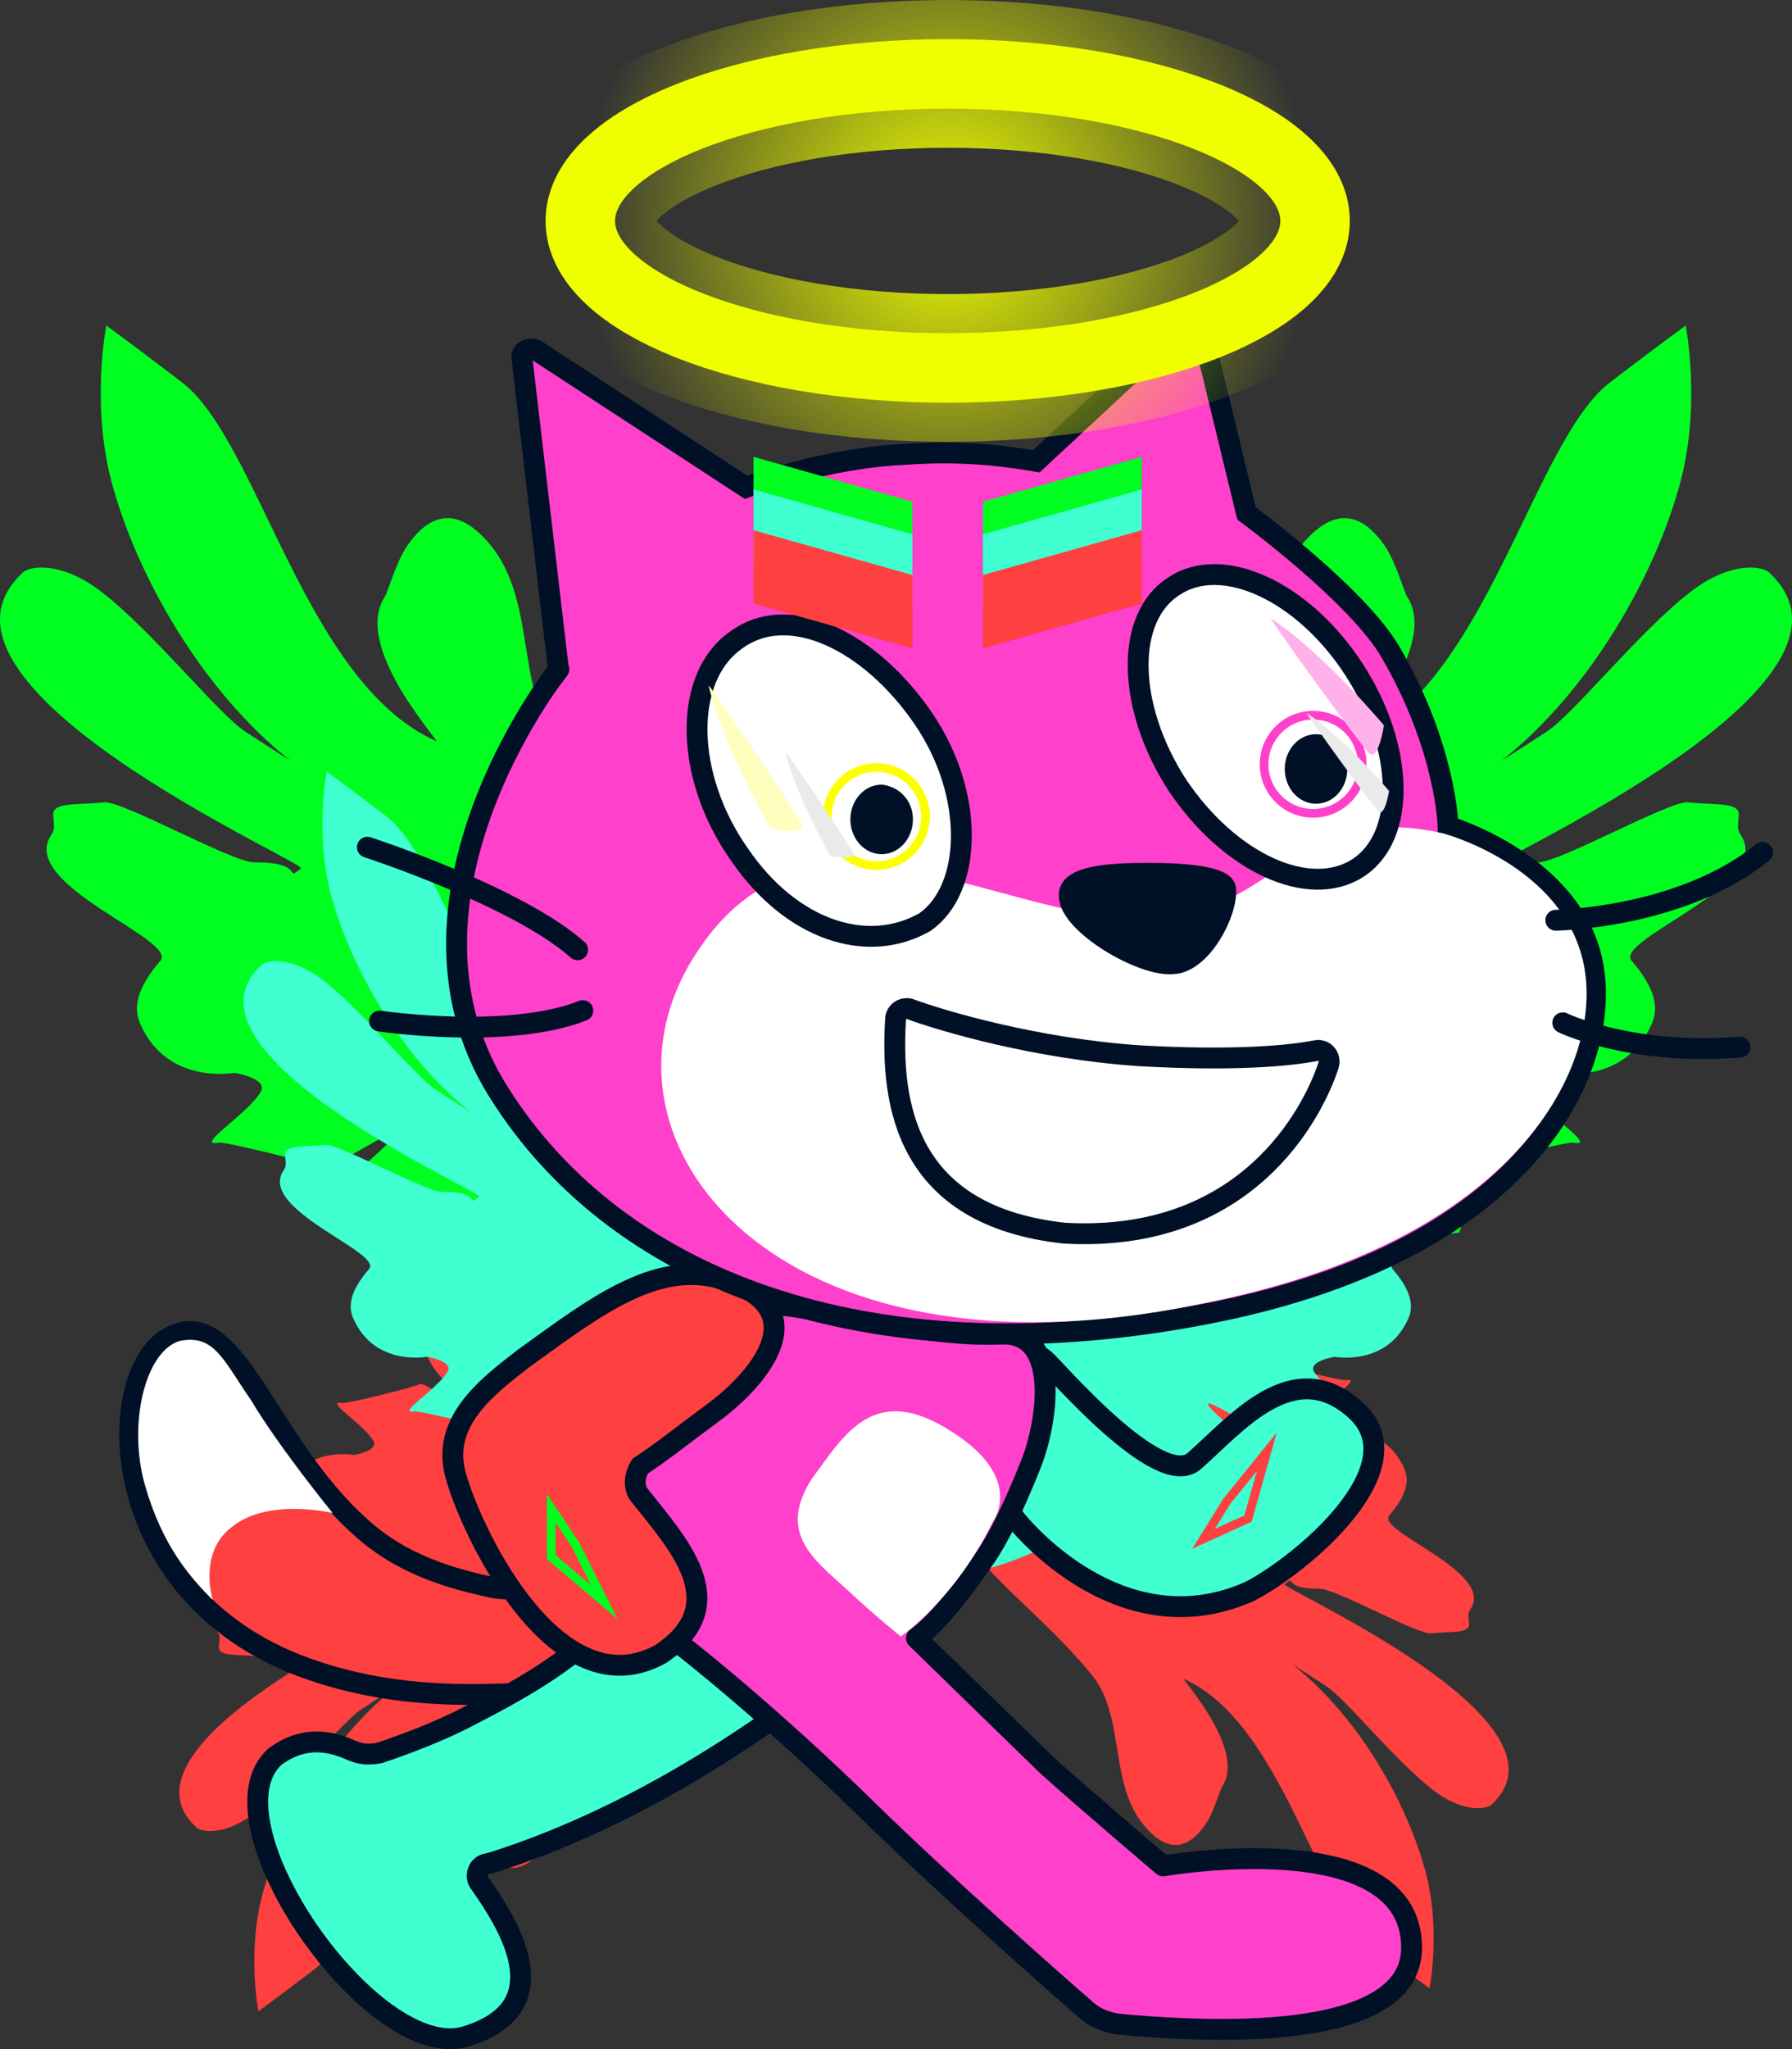 <svg version="1.1" xmlns="http://www.w3.org/2000/svg" xmlns:xlink="http://www.w3.org/1999/xlink" width="103.138" height="117.877" viewBox="0,0,103.138,117.877"><rect x="0" y="0" width="103.138" height="117.877" fill="#333333" stroke="none"/><defs><radialGradient cx="240" cy="125.173" r="21.144" gradientUnits="userSpaceOnUse" id="color-1"><stop offset="0" stop-color="#efff00"/><stop offset="1" stop-color="#efff00" stop-opacity="0"/></radialGradient></defs><g transform="translate(-185.456,-112.465)"><g data-paper-data="{&quot;isPaintingLayer&quot;:true}" stroke-miterlimit="10" stroke-dasharray="" stroke-dashoffset="0" style="mix-blend-mode: normal"><path d="M211.854,207.443c0.032,-0.012 -1.047,0.37 -5.567,3.325c-1.156,0.756 -3.939,4.266 -6.158,5.983c-1.739,1.345 -3.081,1.095 -3.35,0.851c-5.303,-4.802 12.181,-12.461 11.891,-12.69c-0.764,-0.603 0.276,0.277 -2,0.259c-0.928,-0.007 -5.653,2.646 -6.426,2.571c-1.167,-0.112 -1.893,-0.019 -2.142,-0.343c-0.147,-0.192 0.122,-0.696 -0.111,-1.023c-1.531,-2.151 5.457,-4.501 4.652,-5.424c-0.813,-0.931 -1.219,-1.843 -0.883,-2.64c1.141,-2.703 4.047,-2.154 4.047,-2.154c0,0 1.483,-0.225 1.135,-0.82c-0.548,-0.936 -2.893,-2.377 -1.792,-2.163c0.227,0.044 3.966,-0.852 4.502,-1.101c0.218,-0.101 3.079,1.797 3.099,1.498c0.016,-0.24 -1.614,-1.478 -2.132,-2.147c-0.848,-1.094 -0.742,-1.751 -0.588,-2.095c0.046,-0.103 2.557,-0.02 3.505,0.04c1.086,0.068 0.672,0.105 1.528,-0.203c0.256,-0.092 3.12,-1.409 3.397,-1.534c1.812,-0.822 1.423,-1.064 3.189,-1.88c2.78,-1.285 4.788,-1.649 5.394,-1.455c1.186,0.414 -2.986,5.458 -3.58,9.221c0.247,3.972 3.278,6.372 3.481,6.902c1.078,2.814 -3.442,5.15 -7.178,9.71c-2.092,2.554 -0.795,6.733 -3.491,9.169c-0.878,0.793 -1.961,1.024 -3.071,-0.595c-0.29,-0.423 -0.551,-1.134 -0.732,-1.629c-0.096,-0.263 -0.169,-0.466 -0.212,-0.531c-1.421,-2.168 2.473,-6.303 2.185,-6.173c-5.631,2.536 -7.581,12.841 -10.887,15.366c-2.2,1.68 -3.228,2.423 -3.228,2.423c0,0 -0.679,-3.411 0.252,-6.805c1.412,-5.147 5.658,-11.842 11.269,-13.913z" data-paper-data="{&quot;index&quot;:null}" fill="#ff4040" fill-rule="nonzero" stroke="#000000" stroke-width="0" stroke-linecap="butt" stroke-linejoin="miter"/><path d="M256.21,206.125c5.611,2.07 9.857,8.765 11.269,13.913c0.931,3.394 0.252,6.805 0.252,6.805c0,0 -1.028,-0.743 -3.228,-2.423c-3.307,-2.525 -5.256,-12.83 -10.887,-15.366c-0.288,-0.13 3.606,4.005 2.185,6.173c-0.043,0.065 -0.116,0.267 -0.212,0.531c-0.181,0.495 -0.442,1.207 -0.732,1.629c-1.11,1.619 -2.194,1.388 -3.071,0.595c-2.697,-2.436 -1.399,-6.615 -3.491,-9.169c-3.735,-4.56 -8.256,-6.896 -7.178,-9.71c0.203,-0.53 3.234,-2.929 3.481,-6.902c-0.593,-3.763 -4.765,-8.807 -3.58,-9.221c0.606,-0.193 2.614,0.17 5.394,1.455c1.766,0.816 1.377,1.058 3.189,1.88c0.277,0.126 3.141,1.442 3.397,1.534c0.856,0.308 0.442,0.271 1.528,0.203c0.948,-0.06 3.459,-0.143 3.505,-0.04c0.155,0.343 0.26,1.001 -0.588,2.095c-0.518,0.669 -2.147,1.907 -2.132,2.147c0.019,0.299 2.881,-1.599 3.099,-1.498c0.537,0.249 4.275,1.145 4.502,1.101c1.101,-0.213 -1.244,1.227 -1.792,2.163c-0.348,0.595 1.135,0.82 1.135,0.82c0,0 2.905,-0.549 4.047,2.154c0.337,0.797 -0.07,1.708 -0.883,2.64c-0.805,0.923 6.183,3.274 4.652,5.424c-0.233,0.328 0.036,0.832 -0.111,1.023c-0.249,0.324 -0.975,0.23 -2.142,0.343c-0.774,0.074 -5.498,-2.579 -6.426,-2.571c-2.276,0.018 -1.236,-0.862 -2,-0.259c-0.291,0.229 17.193,7.888 11.891,12.69c-0.269,0.244 -1.611,0.494 -3.35,-0.851c-2.218,-1.716 -5.002,-5.227 -6.158,-5.983c-4.52,-2.955 -5.598,-3.337 -5.567,-3.325z" data-paper-data="{&quot;index&quot;:null}" fill="#ff4040" fill-rule="nonzero" stroke="#000000" stroke-width="0" stroke-linecap="butt" stroke-linejoin="miter"/><path d="M266.997,159.02c-0.042,0.016 1.406,-0.496 7.478,-4.467c1.553,-1.016 5.292,-5.731 8.272,-8.037c2.336,-1.807 4.139,-1.471 4.5,-1.143c7.124,6.451 -16.365,16.74 -15.974,17.048c1.026,0.81 -0.371,-0.372 2.687,-0.348c1.247,0.01 7.594,-3.555 8.633,-3.455c1.568,0.151 2.543,0.025 2.877,0.461c0.197,0.257 -0.164,0.935 0.149,1.375c2.056,2.889 -7.331,6.047 -6.25,7.287c1.092,1.251 1.638,2.476 1.186,3.547c-1.533,3.631 -5.436,2.893 -5.436,2.893c0,0 -1.992,0.303 -1.525,1.102c0.736,1.257 3.887,3.193 2.407,2.906c-0.305,-0.059 -5.327,1.145 -6.048,1.479c-0.293,0.136 -4.137,-2.415 -4.163,-2.013c-0.021,0.323 2.168,1.986 2.864,2.884c1.139,1.469 0.997,2.353 0.79,2.814c-0.062,0.138 -3.435,0.027 -4.709,-0.053c-1.459,-0.092 -0.902,-0.142 -2.052,0.273c-0.343,0.124 -4.191,1.892 -4.564,2.061c-2.434,1.105 -1.912,1.429 -4.285,2.526c-3.735,1.726 -6.433,2.215 -7.247,1.955c-1.593,-0.556 4.012,-7.333 4.809,-12.388c-0.332,-5.336 -4.403,-8.56 -4.676,-9.272c-1.449,-3.78 4.624,-6.919 9.643,-13.044c2.811,-3.431 1.068,-9.046 4.69,-12.318c1.179,-1.065 2.635,-1.376 4.126,0.8c0.389,0.568 0.74,1.524 0.983,2.189c0.129,0.354 0.228,0.626 0.285,0.713c1.909,2.912 -3.323,8.467 -2.935,8.293c7.565,-3.407 10.184,-17.251 14.626,-20.643c2.956,-2.257 4.337,-3.255 4.337,-3.255c0,0 0.912,4.582 -0.339,9.141c-1.897,6.915 -7.601,15.909 -15.139,18.69z" data-paper-data="{&quot;index&quot;:null}" fill="#00ff21" fill-rule="nonzero" stroke="#000000" stroke-width="0" stroke-linecap="butt" stroke-linejoin="miter"/><path d="M207.053,159.02c-7.538,-2.781 -13.242,-11.775 -15.139,-18.69c-1.251,-4.56 -0.339,-9.141 -0.339,-9.141c0,0 1.381,0.998 4.337,3.255c4.442,3.392 7.061,17.236 14.626,20.643c0.387,0.174 -4.844,-5.38 -2.935,-8.293c0.057,-0.087 0.156,-0.359 0.285,-0.713c0.243,-0.665 0.594,-1.621 0.983,-2.189c1.491,-2.176 2.947,-1.865 4.126,-0.8c3.623,3.272 1.879,8.887 4.69,12.318c5.018,6.125 11.091,9.264 9.643,13.044c-0.273,0.712 -4.344,3.936 -4.676,9.272c0.797,5.055 6.402,11.832 4.809,12.388c-0.814,0.26 -3.512,-0.229 -7.247,-1.955c-2.373,-1.097 -1.85,-1.421 -4.285,-2.526c-0.372,-0.169 -4.22,-1.938 -4.564,-2.061c-1.15,-0.414 -0.594,-0.364 -2.052,-0.273c-1.274,0.08 -4.646,0.192 -4.709,0.053c-0.208,-0.461 -0.349,-1.345 0.79,-2.814c0.696,-0.898 2.885,-2.562 2.864,-2.884c-0.026,-0.402 -3.87,2.149 -4.163,2.013c-0.721,-0.334 -5.743,-1.538 -6.048,-1.479c-1.48,0.287 1.671,-1.649 2.407,-2.906c0.468,-0.799 -1.524,-1.102 -1.524,-1.102c0,0 -3.903,0.738 -5.436,-2.893c-0.452,-1.071 0.094,-2.295 1.186,-3.547c1.082,-1.24 -8.306,-4.398 -6.25,-7.287c0.313,-0.44 -0.049,-1.117 0.149,-1.375c0.334,-0.436 1.309,-0.31 2.877,-0.461c1.039,-0.1 7.386,3.464 8.633,3.455c3.058,-0.024 1.661,1.158 2.687,0.348c0.391,-0.308 -23.098,-10.597 -15.974,-17.048c0.361,-0.327 2.164,-0.664 4.5,1.143c2.98,2.306 6.719,7.021 8.272,8.037c6.072,3.97 7.521,4.482 7.478,4.467z" data-paper-data="{&quot;index&quot;:null}" fill="#00ff21" fill-rule="nonzero" stroke="#000000" stroke-width="0" stroke-linecap="butt" stroke-linejoin="miter"/><g fill-rule="evenodd"><path d="M224.7,201.1c0.8,0.4 2.5,1.3 0.1,4.7c-2.4,3.4 -9.3,4.1 -10.1,4.1c-3.1,0.1 -6.9,0.1 -11.1,-1.3c-12.2,-4 -12.3,-17.1 -8.4,-19.2c3.8,-2.1 5.5,6 11,10.9c2.4,2.2 5.3,3 7.7,3.5c3.4,0.6 9.9,-3.2 10.8,-2.7z" fill="#ff4040" stroke="#001026" stroke-width="1.2" stroke-linecap="round" stroke-linejoin="round"/><path d="M199.9,193c1.6,2.7 4.7,6.5 4.7,6.5c0,0 -3.7,-0.9 -5.8,0.8c-1.7,1.3 -1.3,3.5 -1.1,4.2c-1.3,-1.3 -2.9,-3.1 -3.9,-6.6c-1,-3.5 0,-7.7 2,-8.3c2,-0.4 2.5,1.1 4.1,3.4z" fill="#ffffff" stroke="none" stroke-width="1" stroke-linecap="butt" stroke-linejoin="miter"/></g><path d="M229.7,211.5c-1.8,1.2 -8,5.6 -15.9,8.1l-0.4,0.1c-0.4,0.1 -0.6,0.6 -0.4,1c1.7,2.4 4.8,7.2 -0.7,8.9c-5.3,1.7 -15.2,-12.4 -11,-16.1c1.9,-1.4 3.6,-0.7 4.5,-0.3c0.5,0.2 1,0.2 1.5,0.1c1.2,-0.4 3.4,-1.2 5.1,-2.1c4.3,-2.2 5.3,-3.1 7.3,-4.6c2,-1.5 6.6,-5.2 10.3,-2c3.2,2.7 1.4,5.7 -0.3,6.9z" fill="#40ffd1" fill-rule="evenodd" stroke="#001026" stroke-width="1.2" stroke-linecap="round" stroke-linejoin="round"/><path d="M216.382,178.642c-5.903,-2.178 -10.369,-9.221 -11.855,-14.635c-0.98,-3.57 -0.266,-7.158 -0.266,-7.158c0,0 1.081,0.782 3.396,2.549c3.478,2.656 5.529,13.496 11.453,16.164c0.303,0.137 -3.793,-4.213 -2.298,-6.494c0.045,-0.068 0.122,-0.281 0.223,-0.558c0.19,-0.521 0.465,-1.269 0.77,-1.714c1.168,-1.704 2.308,-1.46 3.231,-0.626c2.837,2.562 1.472,6.959 3.672,9.645c3.929,4.796 8.685,7.254 7.55,10.214c-0.214,0.557 -3.402,3.082 -3.662,7.26c0.624,3.958 5.013,9.265 3.766,9.7c-0.638,0.203 -2.75,-0.179 -5.675,-1.531c-1.858,-0.859 -1.449,-1.113 -3.355,-1.978c-0.291,-0.132 -3.305,-1.517 -3.573,-1.614c-0.901,-0.324 -0.465,-0.285 -1.607,-0.213c-0.998,0.063 -3.638,0.15 -3.687,0.042c-0.163,-0.361 -0.273,-1.053 0.618,-2.203c0.545,-0.703 2.259,-2.006 2.243,-2.259c-0.02,-0.314 -3.03,1.683 -3.26,1.576c-0.564,-0.262 -4.497,-1.204 -4.736,-1.158c-1.159,0.225 1.309,-1.291 1.885,-2.275c0.366,-0.626 -1.194,-0.863 -1.194,-0.863c0,0 -3.056,0.578 -4.257,-2.266c-0.354,-0.839 0.074,-1.797 0.929,-2.777c0.847,-0.971 -6.504,-3.444 -4.894,-5.706c0.245,-0.345 -0.038,-0.875 0.117,-1.077c0.262,-0.341 1.025,-0.242 2.253,-0.361c0.814,-0.078 5.784,2.713 6.76,2.705c2.394,-0.019 1.3,0.907 2.104,0.273c0.306,-0.241 -18.086,-8.298 -12.508,-13.349c0.283,-0.256 1.695,-0.52 3.524,0.895c2.333,1.805 5.261,5.498 6.478,6.293c4.755,3.109 5.889,3.51 5.856,3.498z" fill="#40ffd1" fill-rule="nonzero" stroke="#000000" stroke-width="0" stroke-linecap="butt" stroke-linejoin="miter"/><path d="M255.92,178.642c-0.033,0.012 1.101,-0.389 5.856,-3.498c1.216,-0.795 4.144,-4.488 6.478,-6.293c1.829,-1.415 3.241,-1.152 3.524,-0.895c5.578,5.052 -12.814,13.108 -12.508,13.349c0.804,0.634 -0.29,-0.292 2.104,-0.273c0.976,0.008 5.946,-2.783 6.76,-2.705c1.228,0.118 1.991,0.02 2.253,0.361c0.155,0.202 -0.129,0.732 0.117,1.077c1.61,2.263 -5.741,4.735 -4.894,5.706c0.855,0.98 1.283,1.939 0.929,2.777c-1.2,2.843 -4.257,2.266 -4.257,2.266c0,0 -1.56,0.237 -1.194,0.863c0.576,0.985 3.044,2.5 1.885,2.275c-0.239,-0.046 -4.172,0.896 -4.736,1.158c-0.229,0.106 -3.239,-1.891 -3.26,-1.576c-0.016,0.253 1.697,1.555 2.243,2.259c0.892,1.15 0.781,1.842 0.618,2.203c-0.049,0.108 -2.69,0.021 -3.687,-0.042c-1.142,-0.072 -0.707,-0.111 -1.607,0.213c-0.269,0.097 -3.282,1.482 -3.573,1.614c-1.906,0.865 -1.497,1.119 -3.355,1.978c-2.925,1.352 -5.037,1.734 -5.675,1.531c-1.247,-0.436 3.141,-5.742 3.766,-9.7c-0.26,-4.179 -3.448,-6.703 -3.662,-7.26c-1.134,-2.96 3.621,-5.418 7.55,-10.214c2.201,-2.686 0.836,-7.083 3.672,-9.645c0.923,-0.834 2.063,-1.078 3.231,0.626c0.305,0.445 0.58,1.193 0.77,1.714c0.101,0.277 0.178,0.49 0.223,0.558c1.494,2.281 -2.602,6.63 -2.298,6.494c5.924,-2.668 7.974,-13.508 11.453,-16.164c2.315,-1.767 3.396,-2.549 3.396,-2.549c0,0 0.714,3.588 -0.266,7.158c-1.486,5.415 -5.952,12.457 -11.855,14.635z" data-paper-data="{&quot;index&quot;:null}" fill="#40ffd1" fill-rule="nonzero" stroke="#000000" stroke-width="0" stroke-linecap="butt" stroke-linejoin="miter"/><path d="M245.6,190.7c0.5,0.4 6.6,7.6 8.6,5.8c2.4,-2.1 5.7,-6.2 9.3,-2.9c3.6,3.3 -3.2,8.9 -6.1,10.4c-6.9,3.1 -12.5,-2.8 -13.7,-4.4c-1.2,-1.6 -3.3,-4.3 -3.3,-6.9c0.1,-2.8 3.5,-3.5 5.2,-2z" fill="#40ffd1" fill-rule="evenodd" stroke="#001026" stroke-width="1.2" stroke-linecap="round" stroke-linejoin="round"/><g fill-rule="evenodd"><path d="M245.7,214c2.1,1.9 6.7,5.8 6.7,5.8c0,0 14.3,-2.5 14.3,4.7c0,4.3 -7.2,5.3 -16.9,4.4c-0.6,-0.1 -1.2,-0.3 -1.7,-0.7c-2.2,-1.9 -8.5,-7.5 -12.5,-11.4c-5.9,-5.8 -10.8,-9.6 -10.8,-9.6c-8.5,-8.3 -1.6,-11.8 1.1,-16.6c2.5,-4.1 3.6,-3.3 9.6,-2.1c3.4,0.5 5.4,0.8 7.6,0.7c3.3,-0.1 2.7,4.7 1.8,7.2c0,0 -1.4,3.7 -2.7,5.6c-1.6,2.3 -2.8,3.8 -4,4.7z" fill="#ff40cb" stroke="#001026" stroke-width="1.2" stroke-linecap="round" stroke-linejoin="round"/><path d="M237.3,206.6c0,0 -1.5,-1.2 -3.1,-2.7c-2,-1.8 -4,-3.3 -2,-6.4c1.8,-2.4 3.5,-5.6 8,-2.7c4.3,2.7 2.4,5.2 2.4,5.2c-2.2,4.5 -5.3,6.6 -5.3,6.6z" fill="#ffffff" stroke="none" stroke-width="1" stroke-linecap="butt" stroke-linejoin="miter"/></g><path d="M222.2,198.4c2.2,2.8 5.6,6.3 1.3,9.2c-5.9,3.3 -10.8,-6.7 -11.8,-10.2c-0.9,-3.1 1.7,-5.1 3.9,-6.8c4.3,-3.1 7.9,-5.9 11.9,-4.4c5,1.8 1.4,5.8 -1.1,7.6c-1.5,1.1 -3,2.3 -4.1,3c-0.3,0.5 -0.4,1.1 -0.1,1.6z" fill="#ff4040" fill-rule="evenodd" stroke="#001026" stroke-width="1.2" stroke-linecap="round" stroke-linejoin="round"/><g fill-rule="evenodd"><path d="M253.7,131c0.3,-0.2 0.8,-0.1 0.9,0.3l2.6,10.7c0,0 6.4,4.7 8.3,8c3.2,5.5 3.3,10 3.3,10c0,0 7.1,2.1 8.3,7.8c1.2,5.7 -3.2,16.5 -22,20.2c-18.8,3.7 -33.9,-1.4 -41,-12.8c-7.1,-11.4 4.1,-25 3.5,-24.2l-2.1,-17.9c-0.1,-0.4 0.4,-0.7 0.8,-0.5l12.1,7.9c0,0 4.5,-1.7 9.2,-1.9c2.8,-0.2 5.2,0 7.5,0.4z" fill="#ff40cb" stroke="#001026" stroke-width="1.2" stroke-linecap="butt" stroke-linejoin="miter"/><path d="M268.5,160.4c0,0 6.9,1.8 8.1,7.5c1.2,5.7 -3.6,16 -22.2,19.6c-24.2,5 -35.7,-9.4 -29,-20c6.7,-10.7 18.2,-1.6 26.6,-2.2c7.2,-0.5 8,-6.8 16.5,-4.9z" fill="#ffffff" stroke="none" stroke-width="1" stroke-linecap="butt" stroke-linejoin="miter"/><path d="M237,171.1c0,-0.4 0.4,-0.7 0.8,-0.6c1.9,0.7 7.3,2.3 13.3,2.7c5.4,0.3 8.6,0 10.1,-0.3c0.5,-0.1 0.9,0.4 0.7,0.9c-0.9,2.7 -4.7,10.2 -15.2,9.6c-9.1,-1 -10,-7.4 -9.7,-12.3z" fill="#ffffff" stroke="#001026" stroke-width="1.2" stroke-linecap="round" stroke-linejoin="round"/><path d="M286.9,161.5c-4.7,3.8 -11.9,3.9 -11.9,3.9" fill="none" stroke="#001026" stroke-width="1.2" stroke-linecap="round" stroke-linejoin="round"/><path d="M285.6,172.7c-6.3,0.5 -10.2,-1.4 -10.2,-1.4" fill="none" stroke="#001026" stroke-width="1.2" stroke-linecap="round" stroke-linejoin="round"/><path d="M251.6,162.7c2.1,0 4.3,0.2 4.4,0.9c0.1,1.4 -1.4,4.2 -3,4.3c-1.8,0.2 -6,-2.3 -6,-3.9c-0.1,-1.2 2.6,-1.3 4.6,-1.3z" fill="#001026" stroke="#001026" stroke-width="1.2" stroke-linecap="round" stroke-linejoin="round"/><path d="M206.6,161.2c0,0 8.6,2.8 12.1,5.9" fill="none" stroke="#001026" stroke-width="1.2" stroke-linecap="round" stroke-linejoin="round"/><path d="M219,170.6c-4.3,1.7 -11.7,0.6 -11.7,0.6" fill="none" stroke="#001026" stroke-width="1.2" stroke-linecap="round" stroke-linejoin="round"/><g><path d="M263.4,151c2.9,4.5 3,9.6 0.2,11.4c-2.8,1.8 -7.4,-0.3 -10.4,-4.8c-2.9,-4.5 -3,-9.6 -0.2,-11.4c2.8,-1.9 7.5,0.3 10.4,4.8z" fill="#ffffff" stroke="#001026" stroke-width="1.2" stroke-linecap="round" stroke-linejoin="round"/><path d="M263,156.7c0,1.1 -0.8,2 -1.8,2c-1,0 -1.8,-0.9 -1.8,-2c0,-1.1 0.8,-2 1.8,-2c1,0 1.8,0.9 1.8,2" fill="#001026" stroke="none" stroke-width="1" stroke-linecap="butt" stroke-linejoin="miter"/></g><g><path d="M238.6,153.8c3,4.4 2.8,9.8 0.1,11.7c-3.3,1.9 -7.7,0.5 -10.7,-3.9c-3.1,-4.4 -3.3,-10.1 -0.2,-12.3c3.1,-2.3 7.8,0.1 10.8,4.5z" fill="#ffffff" stroke="#001026" stroke-width="1.2" stroke-linecap="round" stroke-linejoin="round"/><path d="M238,159.6c0,1.1 -0.8,2 -1.8,2c-1,0 -1.8,-0.9 -1.8,-2c0,-1.1 0.8,-2 1.8,-2c1,0.1 1.8,0.9 1.8,2" fill="#001026" stroke="none" stroke-width="1" stroke-linecap="butt" stroke-linejoin="miter"/></g></g><g fill="#00ff21" fill-rule="nonzero" stroke="#00ff21" stroke-width="0" stroke-linecap="butt" stroke-linejoin="miter"><path d="M228.827,142.964v-4.219l9.142,2.579v4.219z"/><path d="M242.031,145.543v-4.219l9.142,-2.579v4.219z" data-paper-data="{&quot;index&quot;:null}"/></g><g fill="#40ffd1" fill-rule="nonzero" stroke="#00ff21" stroke-width="0" stroke-linecap="butt" stroke-linejoin="miter"><path d="M228.827,144.839v-4.219l9.142,2.579v4.219z"/><path d="M242.031,147.418v-4.219l9.142,-2.579v4.219z" data-paper-data="{&quot;index&quot;:null}"/></g><g fill="#ff4040" fill-rule="nonzero" stroke="#00ff21" stroke-width="0" stroke-linecap="butt" stroke-linejoin="miter"><path d="M228.827,147.184v-4.219l9.142,2.579v4.219z"/><path d="M242.031,149.762v-4.219l9.142,-2.579v4.219z" data-paper-data="{&quot;index&quot;:null}"/></g><path d="M220.227,204.614l-3.047,-2.579v-2.813l1.406,2.11z" fill="none" fill-rule="nonzero" stroke="#00ff21" stroke-width="0.5" stroke-linecap="round" stroke-linejoin="miter"/><path d="M258.369,195.976l-1.084,3.842l-2.56,1.165l1.337,-2.154z" fill="none" fill-rule="nonzero" stroke="#ff4040" stroke-width="0.5" stroke-linecap="round" stroke-linejoin="miter"/><path d="M261.144,125.173c0,4.671 -9.467,8.458 -21.144,8.458c-11.678,0 -21.144,-3.787 -21.144,-8.458c0,-4.671 9.467,-8.458 21.144,-8.458c11.678,0 21.144,3.787 21.144,8.458z" fill="none" fill-rule="nonzero" stroke="url(#color-1)" stroke-width="8.5" stroke-linecap="butt" stroke-linejoin="miter"/><path d="M261.144,125.173c0,4.671 -9.467,8.458 -21.144,8.458c-11.678,0 -21.144,-3.787 -21.144,-8.458c0,-4.671 9.467,-8.458 21.144,-8.458c11.678,0 21.144,3.787 21.144,8.458z" fill="none" fill-rule="nonzero" stroke="#efff00" stroke-width="4" stroke-linecap="butt" stroke-linejoin="miter"/><path d="M233.075,159.435c0,-1.558 1.263,-2.822 2.822,-2.822c1.558,0 2.822,1.263 2.822,2.822c0,1.558 -1.263,2.822 -2.822,2.822c-1.558,0 -2.822,-1.263 -2.822,-2.822z" fill="none" fill-rule="nonzero" stroke="#fcff00" stroke-width="0.5" stroke-linecap="butt" stroke-linejoin="miter"/><path d="M258.211,156.429c0,-1.558 1.263,-2.822 2.822,-2.822c1.558,0 2.822,1.263 2.822,2.822c0,1.558 -1.263,2.822 -2.822,2.822c-1.558,0 -2.822,-1.263 -2.822,-2.822z" fill="none" fill-rule="nonzero" stroke="#ff40cb" stroke-width="0.5" stroke-linecap="butt" stroke-linejoin="miter"/><g data-paper-data="{&quot;index&quot;:null}" fill-rule="nonzero" stroke="none" stroke-width="0" stroke-linecap="butt" stroke-linejoin="miter"><path d="M230.659,155.731c-0.053,-0.215 3.691,5.32 3.896,5.792c0.205,0.472 -1.307,0.178 -1.307,0.178c0,0 -1.933,-3.326 -2.589,-5.97z" fill="#eaeaea"/><path d="M226.239,151.915c-0.073,-0.295 5.083,7.325 5.365,7.975c0.282,0.65 -1.799,0.245 -1.799,0.245c0,0 -2.662,-4.58 -3.565,-8.22z" fill="#feffbe"/></g><g data-paper-data="{&quot;index&quot;:null}" fill-rule="nonzero" stroke="none" stroke-width="0" stroke-linecap="butt" stroke-linejoin="miter"><path d="M265.403,157.966c0,0 -0.241,1.521 -0.615,1.167c-0.374,-0.354 -4.293,-5.766 -4.109,-5.642c2.26,1.521 4.724,4.475 4.724,4.475z" fill="#eaeaea"/><path d="M265.11,154.194c0,0 -0.332,2.094 -0.846,1.607c-0.515,-0.487 -5.911,-7.939 -5.658,-7.769c3.112,2.094 6.505,6.162 6.505,6.162z" fill="#ffb1ea"/></g></g></g></svg>